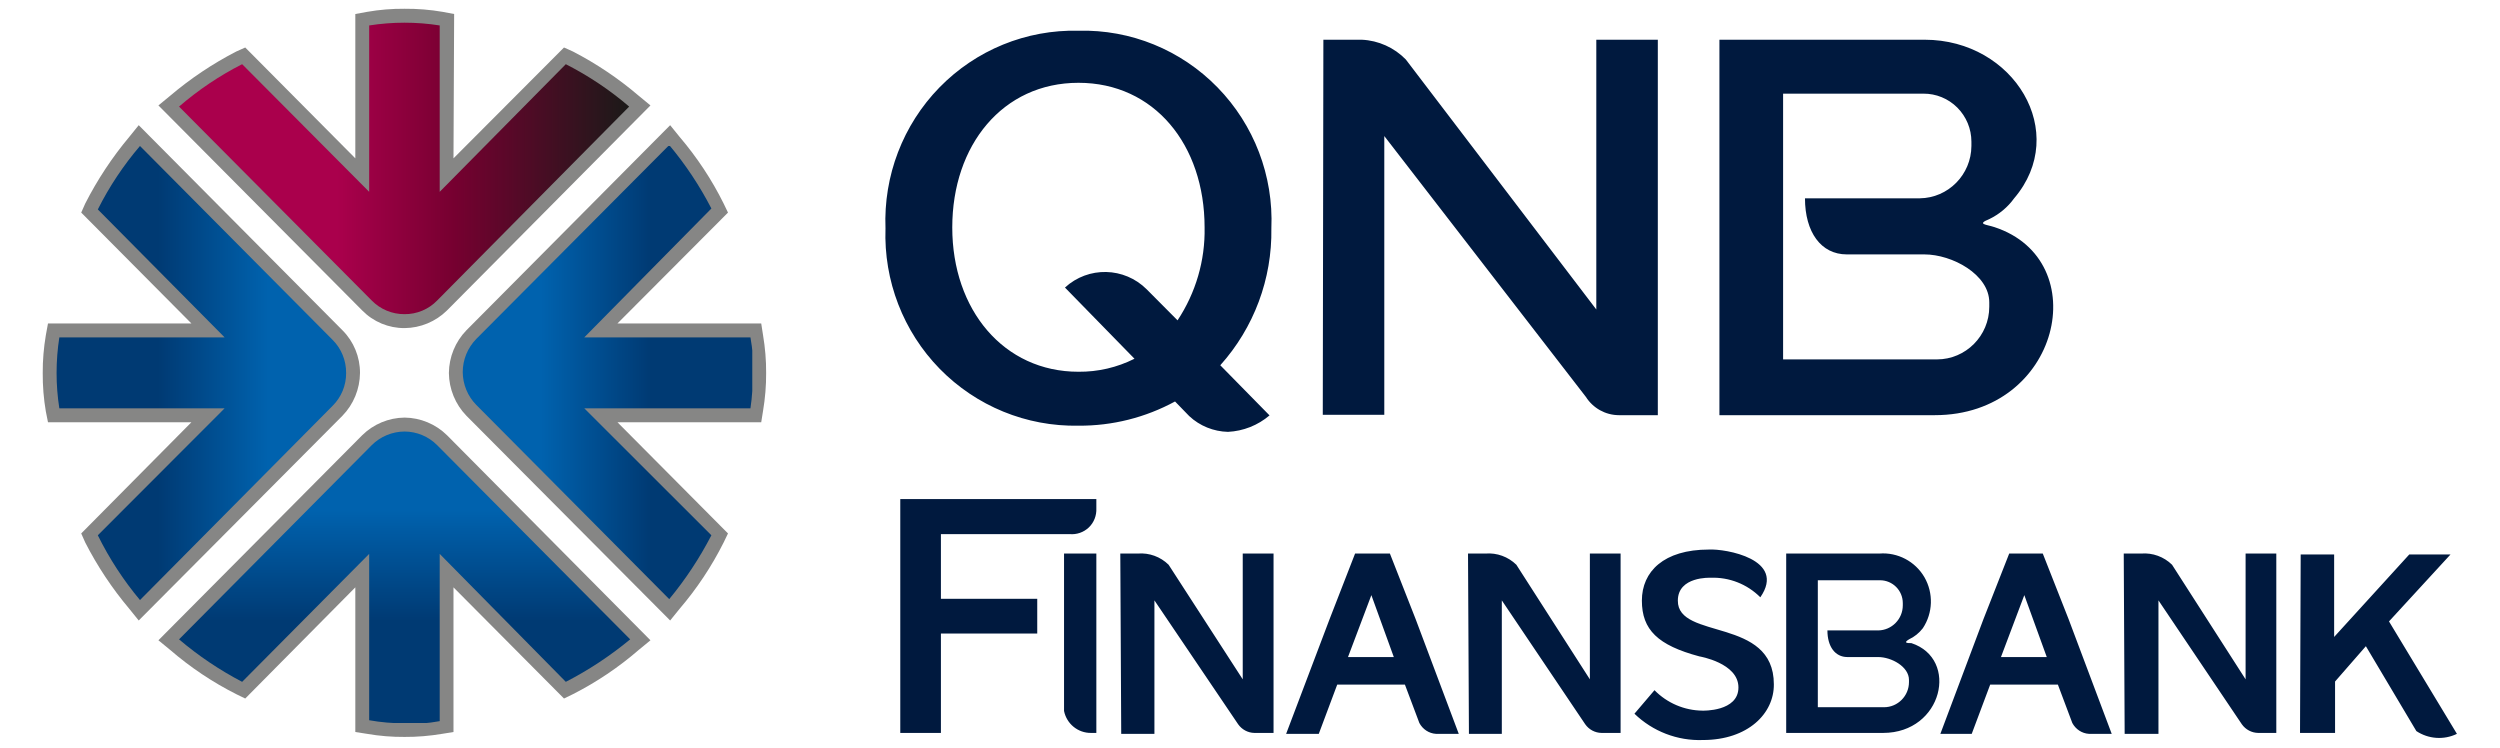 <?xml version="1.0" encoding="UTF-8"?>
<svg xmlns="http://www.w3.org/2000/svg" xmlns:xlink="http://www.w3.org/1999/xlink" width="117px" height="35px" viewBox="0 0 113 35" version="1.1">
  <defs>
    <clipPath id="clip1">
      <path d="M 0 6 L 15 6 L 15 29 L 0 29 Z M 0 6 "></path>
    </clipPath>
    <clipPath id="clip2">
      <path d="M 0.648 17.457 C 0.648 16.898 0.691 16.34 0.777 15.789 L 8.512 15.789 L 2.578 9.801 C 3.113 8.734 3.777 7.738 4.551 6.832 L 13.566 15.906 C 13.977 16.316 14.203 16.875 14.199 17.457 C 14.203 18.035 13.973 18.59 13.566 18.992 L 4.551 28.082 C 3.777 27.156 3.113 26.137 2.578 25.051 L 8.512 19.109 L 0.777 19.109 C 0.691 18.562 0.648 18.012 0.648 17.457 "></path>
    </clipPath>
    <linearGradient id="linear0" gradientUnits="userSpaceOnUse" x1="0.45" y1="11.76" x2="9.86" y2="11.76" gradientTransform="matrix(1.44,0,0,1.45,0,0.409)">
      <stop offset="0" style="stop-color:rgb(0%,22.745%,45.098%);stop-opacity:1;"></stop>
      <stop offset="0.35" style="stop-color:rgb(0%,22.745%,45.098%);stop-opacity:1;"></stop>
      <stop offset="0.73" style="stop-color:rgb(0%,38.431%,68.235%);stop-opacity:1;"></stop>
      <stop offset="1" style="stop-color:rgb(0%,38.431%,68.235%);stop-opacity:1;"></stop>
    </linearGradient>
    <clipPath id="clip3">
      <path d="M 6 1 L 28 1 L 28 15 L 6 15 Z M 6 1 "></path>
    </clipPath>
    <clipPath id="clip4">
      <path d="M 16.934 1.062 C 17.484 1.062 18.035 1.105 18.578 1.191 L 18.578 8.977 L 24.48 3.004 C 25.543 3.547 26.539 4.211 27.445 4.988 L 18.461 14.062 C 18.059 14.477 17.508 14.707 16.934 14.703 C 16.355 14.707 15.801 14.477 15.395 14.062 L 6.379 4.988 C 7.281 4.211 8.27 3.543 9.332 3.004 L 15.277 8.977 L 15.277 1.191 C 15.828 1.105 16.379 1.062 16.934 1.062 "></path>
    </clipPath>
    <linearGradient id="linear1" gradientUnits="userSpaceOnUse" x1="4.43" y1="5.15" x2="19.09" y2="5.15" gradientTransform="matrix(1.44,0,0,1.45,0,0.409)">
      <stop offset="0" style="stop-color:rgb(66.667%,0%,29.804%);stop-opacity:1;"></stop>
      <stop offset="0.35" style="stop-color:rgb(66.667%,0%,29.804%);stop-opacity:1;"></stop>
      <stop offset="0.61" style="stop-color:rgb(46.275%,0%,18.824%);stop-opacity:1;"></stop>
      <stop offset="1" style="stop-color:rgb(10.196%,10.196%,9.412%);stop-opacity:1;"></stop>
    </linearGradient>
    <clipPath id="clip5">
      <path d="M 19 6 L 34 6 L 34 29 L 19 29 Z M 19 6 "></path>
    </clipPath>
    <clipPath id="clip6">
      <path d="M 33.223 17.457 C 33.238 18.008 33.203 18.562 33.121 19.109 L 25.344 19.109 L 31.293 25.051 C 30.742 26.117 30.082 27.117 29.32 28.039 L 20.289 18.949 C 19.887 18.543 19.66 17.988 19.656 17.414 C 19.656 16.832 19.887 16.277 20.289 15.863 L 29.32 6.789 C 30.086 7.703 30.746 8.699 31.293 9.758 L 25.344 15.789 L 33.121 15.789 C 33.219 16.34 33.266 16.898 33.266 17.457 "></path>
    </clipPath>
    <linearGradient id="linear2" gradientUnits="userSpaceOnUse" x1="13.65" y1="11.76" x2="23.07" y2="11.76" gradientTransform="matrix(1.44,0,0,1.45,0,0.409)">
      <stop offset="0" style="stop-color:rgb(0%,38.431%,68.235%);stop-opacity:1;"></stop>
      <stop offset="0.27" style="stop-color:rgb(0%,38.431%,68.235%);stop-opacity:1;"></stop>
      <stop offset="0.65" style="stop-color:rgb(0%,22.745%,45.098%);stop-opacity:1;"></stop>
      <stop offset="1" style="stop-color:rgb(0%,22.745%,45.098%);stop-opacity:1;"></stop>
    </linearGradient>
    <clipPath id="clip7">
      <path d="M 6 20 L 28 20 L 28 34 L 6 34 Z M 6 20 "></path>
    </clipPath>
    <clipPath id="clip8">
      <path d="M 16.934 33.852 C 16.379 33.852 15.824 33.805 15.277 33.707 L 15.277 25.922 L 9.332 31.91 C 8.277 31.359 7.285 30.691 6.379 29.922 L 15.395 20.836 C 15.805 20.426 16.359 20.199 16.934 20.195 C 17.508 20.199 18.055 20.426 18.461 20.836 L 27.492 29.922 C 26.562 30.691 25.551 31.359 24.48 31.91 L 18.578 25.922 L 18.578 33.75 C 18.035 33.848 17.484 33.895 16.934 33.895 "></path>
    </clipPath>
    <linearGradient id="linear3" gradientUnits="userSpaceOnUse" x1="11.76" y1="23.07" x2="11.76" y2="13.65" gradientTransform="matrix(1.44,0,0,1.45,0,0.409)">
      <stop offset="0" style="stop-color:rgb(0%,22.745%,45.098%);stop-opacity:1;"></stop>
      <stop offset="0.35" style="stop-color:rgb(0%,22.745%,45.098%);stop-opacity:1;"></stop>
      <stop offset="0.73" style="stop-color:rgb(0%,38.431%,68.235%);stop-opacity:1;"></stop>
      <stop offset="1" style="stop-color:rgb(0%,38.431%,68.235%);stop-opacity:1;"></stop>
    </linearGradient>
  </defs>
  <g id="surface1">
    <path style=" stroke:none;fill-rule:evenodd;fill:rgb(52.549%,52.549%,52.157%);fill-opacity:1;" d="M 14.629 27.488 L 9.477 32.691 L 9.059 32.488 C 7.945 31.926 6.906 31.23 5.961 30.414 L 5.414 29.965 L 14.949 20.371 C 15.48 19.848 16.191 19.551 16.934 19.543 C 17.68 19.551 18.391 19.848 18.922 20.371 L 28.441 29.965 L 27.895 30.414 C 26.953 31.23 25.918 31.926 24.812 32.488 L 24.395 32.691 L 19.223 27.488 L 19.223 34.258 L 18.691 34.344 C 18.109 34.441 17.523 34.492 16.934 34.488 C 16.348 34.492 15.758 34.445 15.18 34.344 L 14.629 34.258 Z M 26.898 19.762 L 32.07 24.965 L 31.867 25.387 C 31.309 26.5 30.617 27.543 29.809 28.488 L 29.363 29.039 L 19.828 19.457 C 19.309 18.922 19.016 18.203 19.008 17.457 C 19.016 16.707 19.309 15.992 19.828 15.457 L 29.363 5.859 L 29.809 6.41 C 30.617 7.359 31.312 8.406 31.867 9.527 L 32.07 9.949 L 26.898 15.137 L 33.625 15.137 L 33.711 15.688 C 33.809 16.273 33.859 16.863 33.855 17.457 C 33.859 18.051 33.809 18.641 33.711 19.227 L 33.625 19.762 Z M 19.223 7.41 L 24.395 2.223 L 24.812 2.41 C 25.914 2.98 26.949 3.676 27.895 4.484 L 28.441 4.934 L 18.922 14.527 C 18.391 15.051 17.68 15.348 16.934 15.355 C 16.188 15.359 15.473 15.062 14.949 14.527 L 5.414 4.934 L 5.961 4.484 C 6.914 3.676 7.953 2.98 9.059 2.41 L 9.477 2.223 L 14.629 7.41 L 14.629 0.656 L 15.18 0.555 C 15.758 0.453 16.348 0.406 16.934 0.41 C 17.531 0.406 18.129 0.453 18.719 0.555 L 19.254 0.656 Z M 6.957 15.137 L 1.801 9.949 L 1.988 9.527 C 2.555 8.414 3.246 7.367 4.047 6.41 L 4.492 5.859 L 14.027 15.457 C 14.555 15.984 14.852 16.707 14.848 17.457 C 14.84 18.203 14.547 18.922 14.027 19.457 L 4.492 29.039 L 4.047 28.488 C 3.246 27.535 2.555 26.496 1.988 25.387 L 1.801 24.965 L 6.957 19.762 L 0.246 19.762 L 0.145 19.254 C 0.043 18.66 -0.004 18.059 0 17.457 C -0.004 16.863 0.047 16.273 0.145 15.688 L 0.246 15.137 Z M 6.957 15.137 "></path>
    <g clip-path="url(#clip1)" clip-rule="nonzero">
      <g clip-path="url(#clip2)" clip-rule="evenodd">
        <path style=" stroke:none;fill-rule:nonzero;fill:url(#linear0);" d="M 0.648 6.832 L 14.199 6.832 L 14.199 28.082 L 0.648 28.082 Z M 0.648 6.832 "></path>
      </g>
    </g>
    <g clip-path="url(#clip3)" clip-rule="nonzero">
      <g clip-path="url(#clip4)" clip-rule="evenodd">
        <path style=" stroke:none;fill-rule:nonzero;fill:url(#linear1);" d="M 6.379 1.062 L 27.492 1.062 L 27.492 14.703 L 6.379 14.703 Z M 6.379 1.062 "></path>
      </g>
    </g>
    <g clip-path="url(#clip5)" clip-rule="nonzero">
      <g clip-path="url(#clip6)" clip-rule="evenodd">
        <path style=" stroke:none;fill-rule:nonzero;fill:url(#linear2);" d="M 19.656 6.832 L 33.207 6.832 L 33.207 28.082 L 19.656 28.082 Z M 19.656 6.832 "></path>
      </g>
    </g>
    <g clip-path="url(#clip7)" clip-rule="nonzero">
      <g clip-path="url(#clip8)" clip-rule="evenodd">
        <path style=" stroke:none;fill-rule:nonzero;fill:url(#linear3);" d="M 6.379 20.195 L 27.492 20.195 L 27.492 33.836 L 6.379 33.836 Z M 6.379 20.195 "></path>
      </g>
    </g>
    <path style=" stroke:none;fill-rule:evenodd;fill:rgb(0%,9.804%,24.314%);fill-opacity:1;" d="M 81.434 4.383 L 88.016 4.383 C 88.609 4.379 89.18 4.613 89.602 5.035 C 90.023 5.457 90.262 6.031 90.262 6.629 L 90.262 6.832 C 90.254 8.176 89.176 9.266 87.844 9.281 L 82.473 9.281 C 82.473 10.859 83.219 11.906 84.43 11.906 L 88.059 11.906 C 89.367 11.906 91.098 12.848 91.098 14.152 L 91.098 14.355 C 91.098 15.715 90 16.82 88.648 16.82 L 81.449 16.82 L 81.449 4.383 Z M 59.934 1.859 L 61.734 1.859 C 62.512 1.895 63.25 2.227 63.793 2.785 L 72.707 14.484 L 72.707 1.859 L 75.586 1.859 L 75.586 19.43 L 73.758 19.43 C 73.133 19.426 72.555 19.102 72.219 18.574 L 62.785 6.367 L 62.785 19.414 L 59.906 19.414 Z M 47.84 13.457 L 51.094 16.789 C 50.277 17.199 49.383 17.406 48.473 17.398 C 44.973 17.398 42.566 14.5 42.566 10.645 C 42.566 6.789 44.93 3.875 48.473 3.875 C 52.016 3.875 54.375 6.773 54.375 10.645 C 54.406 12.188 53.961 13.707 53.109 14.992 L 51.668 13.543 C 50.617 12.492 48.934 12.453 47.84 13.457 Z M 48.473 1.438 C 50.914 1.375 53.27 2.336 54.98 4.09 C 56.691 5.844 57.605 8.23 57.5 10.688 C 57.539 13.051 56.684 15.34 55.109 17.094 L 57.414 19.441 C 56.867 19.906 56.184 20.176 55.469 20.211 C 54.797 20.195 54.148 19.934 53.656 19.473 L 52.992 18.789 C 51.605 19.543 50.051 19.934 48.473 19.922 C 46.039 19.969 43.691 19.008 41.98 17.262 C 40.273 15.516 39.355 13.137 39.441 10.688 C 39.344 8.23 40.258 5.844 41.965 4.094 C 43.676 2.34 46.031 1.379 48.473 1.438 Z M 85.914 25.906 L 81.594 25.906 L 81.594 34.301 L 86.129 34.301 C 88.922 34.301 89.699 30.836 87.453 30.098 C 87.281 30.098 87.051 30.098 87.34 29.922 C 87.594 29.805 87.816 29.625 87.988 29.402 C 88.465 28.684 88.492 27.758 88.062 27.012 C 87.629 26.27 86.809 25.84 85.957 25.906 Z M 50.43 25.906 L 51.25 25.906 C 51.785 25.863 52.309 26.055 52.691 26.43 L 56.16 31.793 L 56.16 25.906 L 57.602 25.906 L 57.602 34.301 L 56.707 34.301 C 56.406 34.297 56.121 34.145 55.945 33.895 L 52.027 28.098 L 52.027 34.344 L 50.473 34.344 Z M 66.703 25.906 L 67.523 25.906 C 68.055 25.863 68.582 26.055 68.965 26.43 L 72.406 31.793 L 72.406 25.906 L 73.844 25.906 L 73.844 34.301 L 72.953 34.301 C 72.648 34.297 72.363 34.145 72.188 33.895 L 68.285 28.098 L 68.285 34.344 L 66.746 34.344 Z M 97.391 25.906 L 98.211 25.906 C 98.742 25.863 99.27 26.055 99.652 26.43 L 103.094 31.793 L 103.094 25.906 L 104.531 25.906 L 104.531 34.301 L 103.684 34.301 C 103.379 34.297 103.094 34.145 102.918 33.895 L 99.016 28.098 L 99.016 34.344 L 97.434 34.344 Z M 40.133 23.355 L 49.309 23.355 L 49.309 23.793 C 49.324 24.125 49.199 24.453 48.957 24.684 C 48.715 24.914 48.387 25.027 48.055 24.996 L 42.035 24.996 L 42.035 28.023 L 46.543 28.023 L 46.543 29.648 L 42.035 29.648 L 42.035 34.301 L 40.133 34.301 Z M 49.309 25.906 L 49.309 34.301 L 49.062 34.301 C 48.449 34.309 47.918 33.875 47.797 33.273 L 47.797 25.906 Z M 63.047 25.906 L 64.254 28.98 L 66.27 34.344 L 65.203 34.344 C 64.875 34.324 64.582 34.129 64.426 33.836 L 63.75 32.039 L 60.582 32.039 L 59.719 34.344 L 58.191 34.344 L 60.223 28.98 L 61.418 25.906 Z M 62.18 27.852 L 61.086 30.75 L 63.23 30.75 Z M 93.602 25.906 L 94.812 28.98 L 96.828 34.344 L 95.762 34.344 C 95.434 34.324 95.141 34.129 94.984 33.836 L 94.309 32.039 L 91.141 32.039 L 90.277 34.344 L 88.809 34.344 L 90.824 28.98 L 92.031 25.906 Z M 92.738 27.852 L 91.645 30.75 L 93.789 30.75 Z M 75.43 32.301 L 74.492 33.402 C 75.348 34.23 76.504 34.676 77.691 34.633 C 79.809 34.633 81.031 33.387 81.016 32.023 C 81.016 28.863 76.508 29.965 76.523 28.109 C 76.523 26.965 78.051 27.039 78.051 27.039 C 78.922 27.004 79.766 27.336 80.383 27.953 C 81.621 26.168 78.742 25.676 77.977 25.719 C 75.863 25.719 74.84 26.75 74.84 28.109 C 74.84 29.473 75.586 30.199 77.531 30.719 C 77.531 30.719 79.359 31.023 79.359 32.172 C 79.359 33.316 77.676 33.258 77.676 33.258 C 76.832 33.25 76.023 32.906 75.43 32.301 Z M 105.672 25.949 L 107.238 25.949 L 107.238 29.809 L 110.754 25.949 L 112.684 25.949 L 109.805 29.082 L 112.984 34.344 C 112.375 34.641 111.652 34.59 111.086 34.215 L 108.723 30.242 L 107.281 31.895 L 107.281 34.301 L 105.641 34.301 Z M 83.105 27.156 L 85.984 27.156 C 86.574 27.156 87.051 27.633 87.051 28.227 L 87.051 28.328 C 87.051 28.973 86.535 29.496 85.898 29.504 L 83.523 29.504 C 83.523 30.258 83.883 30.75 84.457 30.75 L 85.898 30.75 C 86.52 30.75 87.34 31.199 87.34 31.82 L 87.34 31.922 C 87.34 32.57 86.816 33.098 86.172 33.098 L 83.074 33.098 L 83.074 27.156 Z M 88.074 1.859 L 78.469 1.859 L 78.469 19.43 L 88.547 19.43 C 94.422 19.43 96.066 12.18 91.34 10.629 C 90.953 10.5 90.492 10.5 91.098 10.254 C 91.559 10.031 91.961 9.699 92.262 9.281 C 94.883 6.207 92.262 1.859 88.074 1.859 Z M 88.074 1.859 "></path>
  </g>
</svg>
